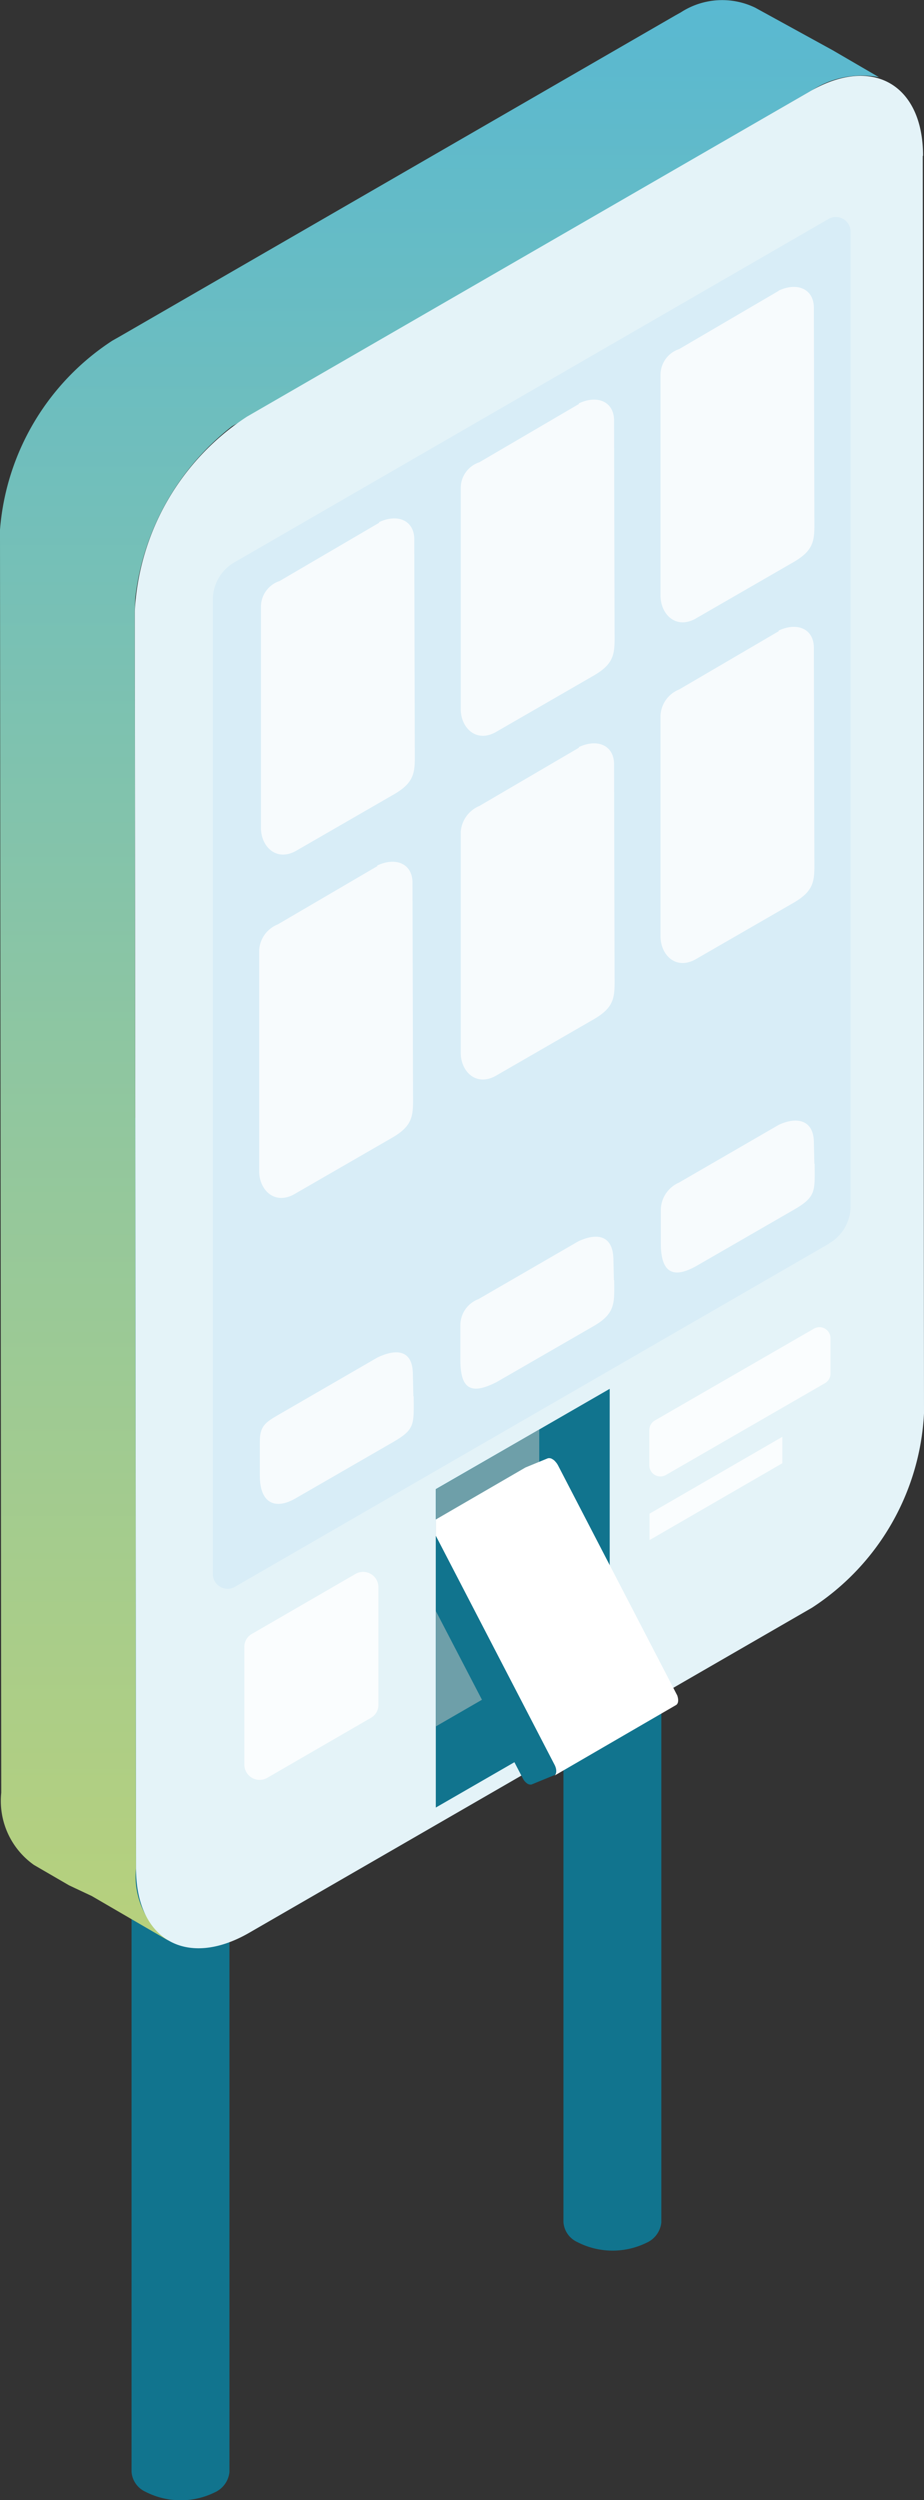 <svg id="Borne_commande" data-name="Borne commande" xmlns="http://www.w3.org/2000/svg" xmlns:xlink="http://www.w3.org/1999/xlink" width="12.524" height="33.866" viewBox="0 0 12.524 33.866">
  <rect x="0" y="0" width="12.524" height="33.866" fill="#333333" stroke="none"/>
  <defs>
    <linearGradient id="linear-gradient" x1="0.5" y1="1" x2="0.5" gradientUnits="objectBoundingBox">
      <stop offset="0" stop-color="#b9d17b"/>
      <stop offset="0.46" stop-color="#8ec6a1"/>
      <stop offset="1" stop-color="#57b8d3"/>
    </linearGradient>
    <clipPath id="clip-path">
      <path id="Tracé_8609" data-name="Tracé 8609" d="M20.177,56.75,17.82,58.109v4.313l4.319-.627Z" transform="translate(-17.82 -56.75)" fill="none"/>
    </clipPath>
  </defs>
  <path id="Tracé_8597" data-name="Tracé 8597" d="M5.38,56.46V74.8a.322.322,0,0,0,.186.269,1.046,1.046,0,0,0,.941.01.34.34,0,0,0,.2-.275V56.463Z" transform="translate(-3.597 -41.317)" fill="#11748e"/>
  <path id="Tracé_8598" data-name="Tracé 8598" d="M23.04,46.26V64.6a.322.322,0,0,0,.186.269,1.046,1.046,0,0,0,.941.01.34.34,0,0,0,.2-.275V46.263Z" transform="translate(-15.403 -34.499)" fill="#11748e"/>
  <g id="Groupe_4891" data-name="Groupe 4891">
    <path id="Tracé_8599" data-name="Tracé 8599" d="M10.979,1.234,3.295,5.686l-.149.083A3.45,3.45,0,0,0,1.833,8.1l-.007.176.017,17.032a1.068,1.068,0,0,0,.444.978l-1.044-.607-.232-.109-.076-.036-.474-.275a1.061,1.061,0,0,1-.444-.978L0,7.247V7.171A3.372,3.372,0,0,1,1.522,4.611l.106-.06L9.152.206,9.229.163A1.028,1.028,0,0,1,10.236.1l1.051.577.627.365a1.242,1.242,0,0,0-.931.192Z" transform="translate(0 0.004)" fill="url(#linear-gradient)"/>
    <path id="Tracé_8600" data-name="Tracé 8600" d="M16.194,4.177c0-.968-.689-1.359-1.528-.875L7.032,7.71A3.357,3.357,0,0,0,5.51,10.346l.017,17.032c0,.968.689,1.356,1.531.872l7.631-4.405a3.342,3.342,0,0,0,1.518-2.632L16.19,4.18Z" transform="translate(-3.683 -2.067)" fill="#e4f3f8"/>
  </g>
  <path id="Tracé_8601" data-name="Tracé 8601" d="M17.057,22.762,9,27.413a.2.2,0,0,1-.292-.169V14.034a.584.584,0,0,1,.3-.507L17.06,8.876a.2.2,0,0,1,.292.169v13.21a.584.584,0,0,1-.3.507Z" transform="translate(-5.823 -5.914)" fill="#d8edf7"/>
  <path id="Tracé_8602" data-name="Tracé 8602" d="M28.93,54.989l-2.155,1.243a.15.15,0,0,1-.225-.129v-.481a.151.151,0,0,1,.076-.129l2.155-1.243a.15.15,0,0,1,.225.129v.481A.151.151,0,0,1,28.93,54.989Z" transform="translate(-17.749 -36.252)" fill="rgba(255,255,255,0.8)"/>
  <path id="Tracé_8603" data-name="Tracé 8603" d="M9.99,65.251v1.591a.207.207,0,0,0,.308.179l1.409-.815a.2.2,0,0,0,.1-.179V64.435a.207.207,0,0,0-.308-.179l-1.409.815A.2.2,0,0,0,9.99,65.251Z" transform="translate(-6.678 -42.937)" fill="rgba(255,255,255,0.8)"/>
  <path id="Tracé_8604" data-name="Tracé 8604" d="M28.353,59.068l-1.8,1.041v-.358l1.8-1.041Z" transform="translate(-17.749 -39.247)" fill="rgba(255,255,255,0.8)"/>
  <path id="Tracé_8605" data-name="Tracé 8605" d="M20.177,56.75,17.82,58.109v4.313l2.357-1.359Z" transform="translate(-11.913 -37.937)" fill="#11748e"/>
  <path id="Tracé_8606" data-name="Tracé 8606" d="M19.222,61.622V58.41l-1.4.809v3.212Z" transform="translate(-11.913 -39.046)" fill="#cdcac4" opacity="0.5"/>
  <g id="Groupe_4892" data-name="Groupe 4892" transform="translate(5.907 18.813)" clip-path="url(#clip-path)">
    <path id="Tracé_8607" data-name="Tracé 8607" d="M20.2,62.789l-1.614-3.113a.235.235,0,0,0-.033-.046.14.14,0,0,0-.043-.036.075.075,0,0,0-.063-.01l-.3.123-1.657.961c.007,0,.3-.126.3-.126a.074.074,0,0,1,.063.01.149.149,0,0,1,.043.036.235.235,0,0,1,.033.046l1.608,3.1c.033.073.03.133,0,.149l1.651-.958c.033-.02.036-.076.013-.136Z" transform="translate(-16.931 -58.642)" fill="#fff"/>
    <path id="Tracé_8608" data-name="Tracé 8608" d="M18.493,65.662l-1.608-3.1a.187.187,0,0,0-.076-.083.075.075,0,0,0-.063-.01l-.3.123c-.033.013-.04.07-.01.126l1.631,3.136a.186.186,0,0,0,.063.07.08.08,0,0,0,.053.01l.3-.123C18.527,65.8,18.53,65.729,18.493,65.662Z" transform="translate(-16.886 -60.574)" fill="#11748e"/>
  </g>
  <path id="Axo_base" d="M12.271,21.251l-1.349.789a.367.367,0,0,0-.252.351v2.993c0,.255.215.471.494.3l1.316-.759c.3-.176.275-.322.275-.623l-.007-2.828c0-.255-.225-.351-.477-.232Z" transform="translate(-7.133 -14.169)" fill="rgba(255,255,255,0.8)"/>
  <path id="Axo_base-2" d="M20.441,16.4l-1.349.789a.367.367,0,0,0-.252.351v2.993c0,.255.215.471.494.3l1.316-.759c.3-.176.275-.322.275-.623l-.007-2.828c0-.255-.225-.351-.477-.232Z" transform="translate(-12.595 -10.927)" fill="rgba(255,255,255,0.8)"/>
  <path id="Axo_base-3" d="M28.611,11.771l-1.349.789a.367.367,0,0,0-.252.351V15.9c0,.255.215.471.494.3l1.316-.759c.3-.176.275-.322.275-.623L29.088,12c0-.255-.225-.351-.477-.232Z" transform="translate(-18.057 -7.831)" fill="rgba(255,255,255,0.8)"/>
  <path id="Axo_base-4" d="M12.2,35.281l-1.349.789a.4.4,0,0,0-.252.351v2.993c0,.255.215.471.494.3l1.316-.759c.3-.176.275-.322.275-.623l-.007-2.828c0-.255-.225-.351-.477-.232Z" transform="translate(-7.086 -23.548)" fill="rgba(255,255,255,0.8)"/>
  <path id="Axo_base-5" d="M20.441,30.441l-1.349.789a.411.411,0,0,0-.252.351v2.993c0,.255.215.471.494.3l1.316-.759c.3-.176.275-.322.275-.623l-.007-2.828c0-.255-.225-.351-.477-.232Z" transform="translate(-12.595 -20.312)" fill="rgba(255,255,255,0.8)"/>
  <path id="Axo_base-6" d="M28.611,25.681l-1.349.789a.4.4,0,0,0-.252.351v2.993c0,.255.215.471.494.3l1.316-.759c.3-.176.275-.322.275-.623l-.007-2.828c0-.255-.225-.351-.477-.232Z" transform="translate(-18.057 -17.13)" fill="rgba(255,255,255,0.8)"/>
  <path id="Axo_base-7" d="M12.7,55.839c0,.381.027.448-.275.623l-1.316.759c-.278.166-.494.08-.494-.3v-.464c0-.2.066-.255.245-.358l1.352-.782c.252-.119.477-.106.477.232l.007.3Z" transform="translate(-7.093 -36.93)" fill="rgba(255,255,255,0.8)"/>
  <path id="Axo_base-8" d="M20.9,51.109c0,.3.027.448-.275.623l-1.316.759c-.355.182-.494.093-.494-.3v-.464a.378.378,0,0,1,.245-.358l1.352-.782c.252-.119.467-.086.477.232l.007.3Z" transform="translate(-12.575 -33.771)" fill="rgba(255,255,255,0.8)"/>
  <path id="Axo_base-9" d="M29.105,46.359c0,.368.027.448-.275.623l-1.316.759c-.328.189-.494.1-.494-.3v-.464a.41.41,0,0,1,.245-.358l1.352-.782c.252-.119.474-.063.477.232l.007.3Z" transform="translate(-18.063 -30.599)" fill="rgba(255,255,255,0.8)"/>
</svg>

